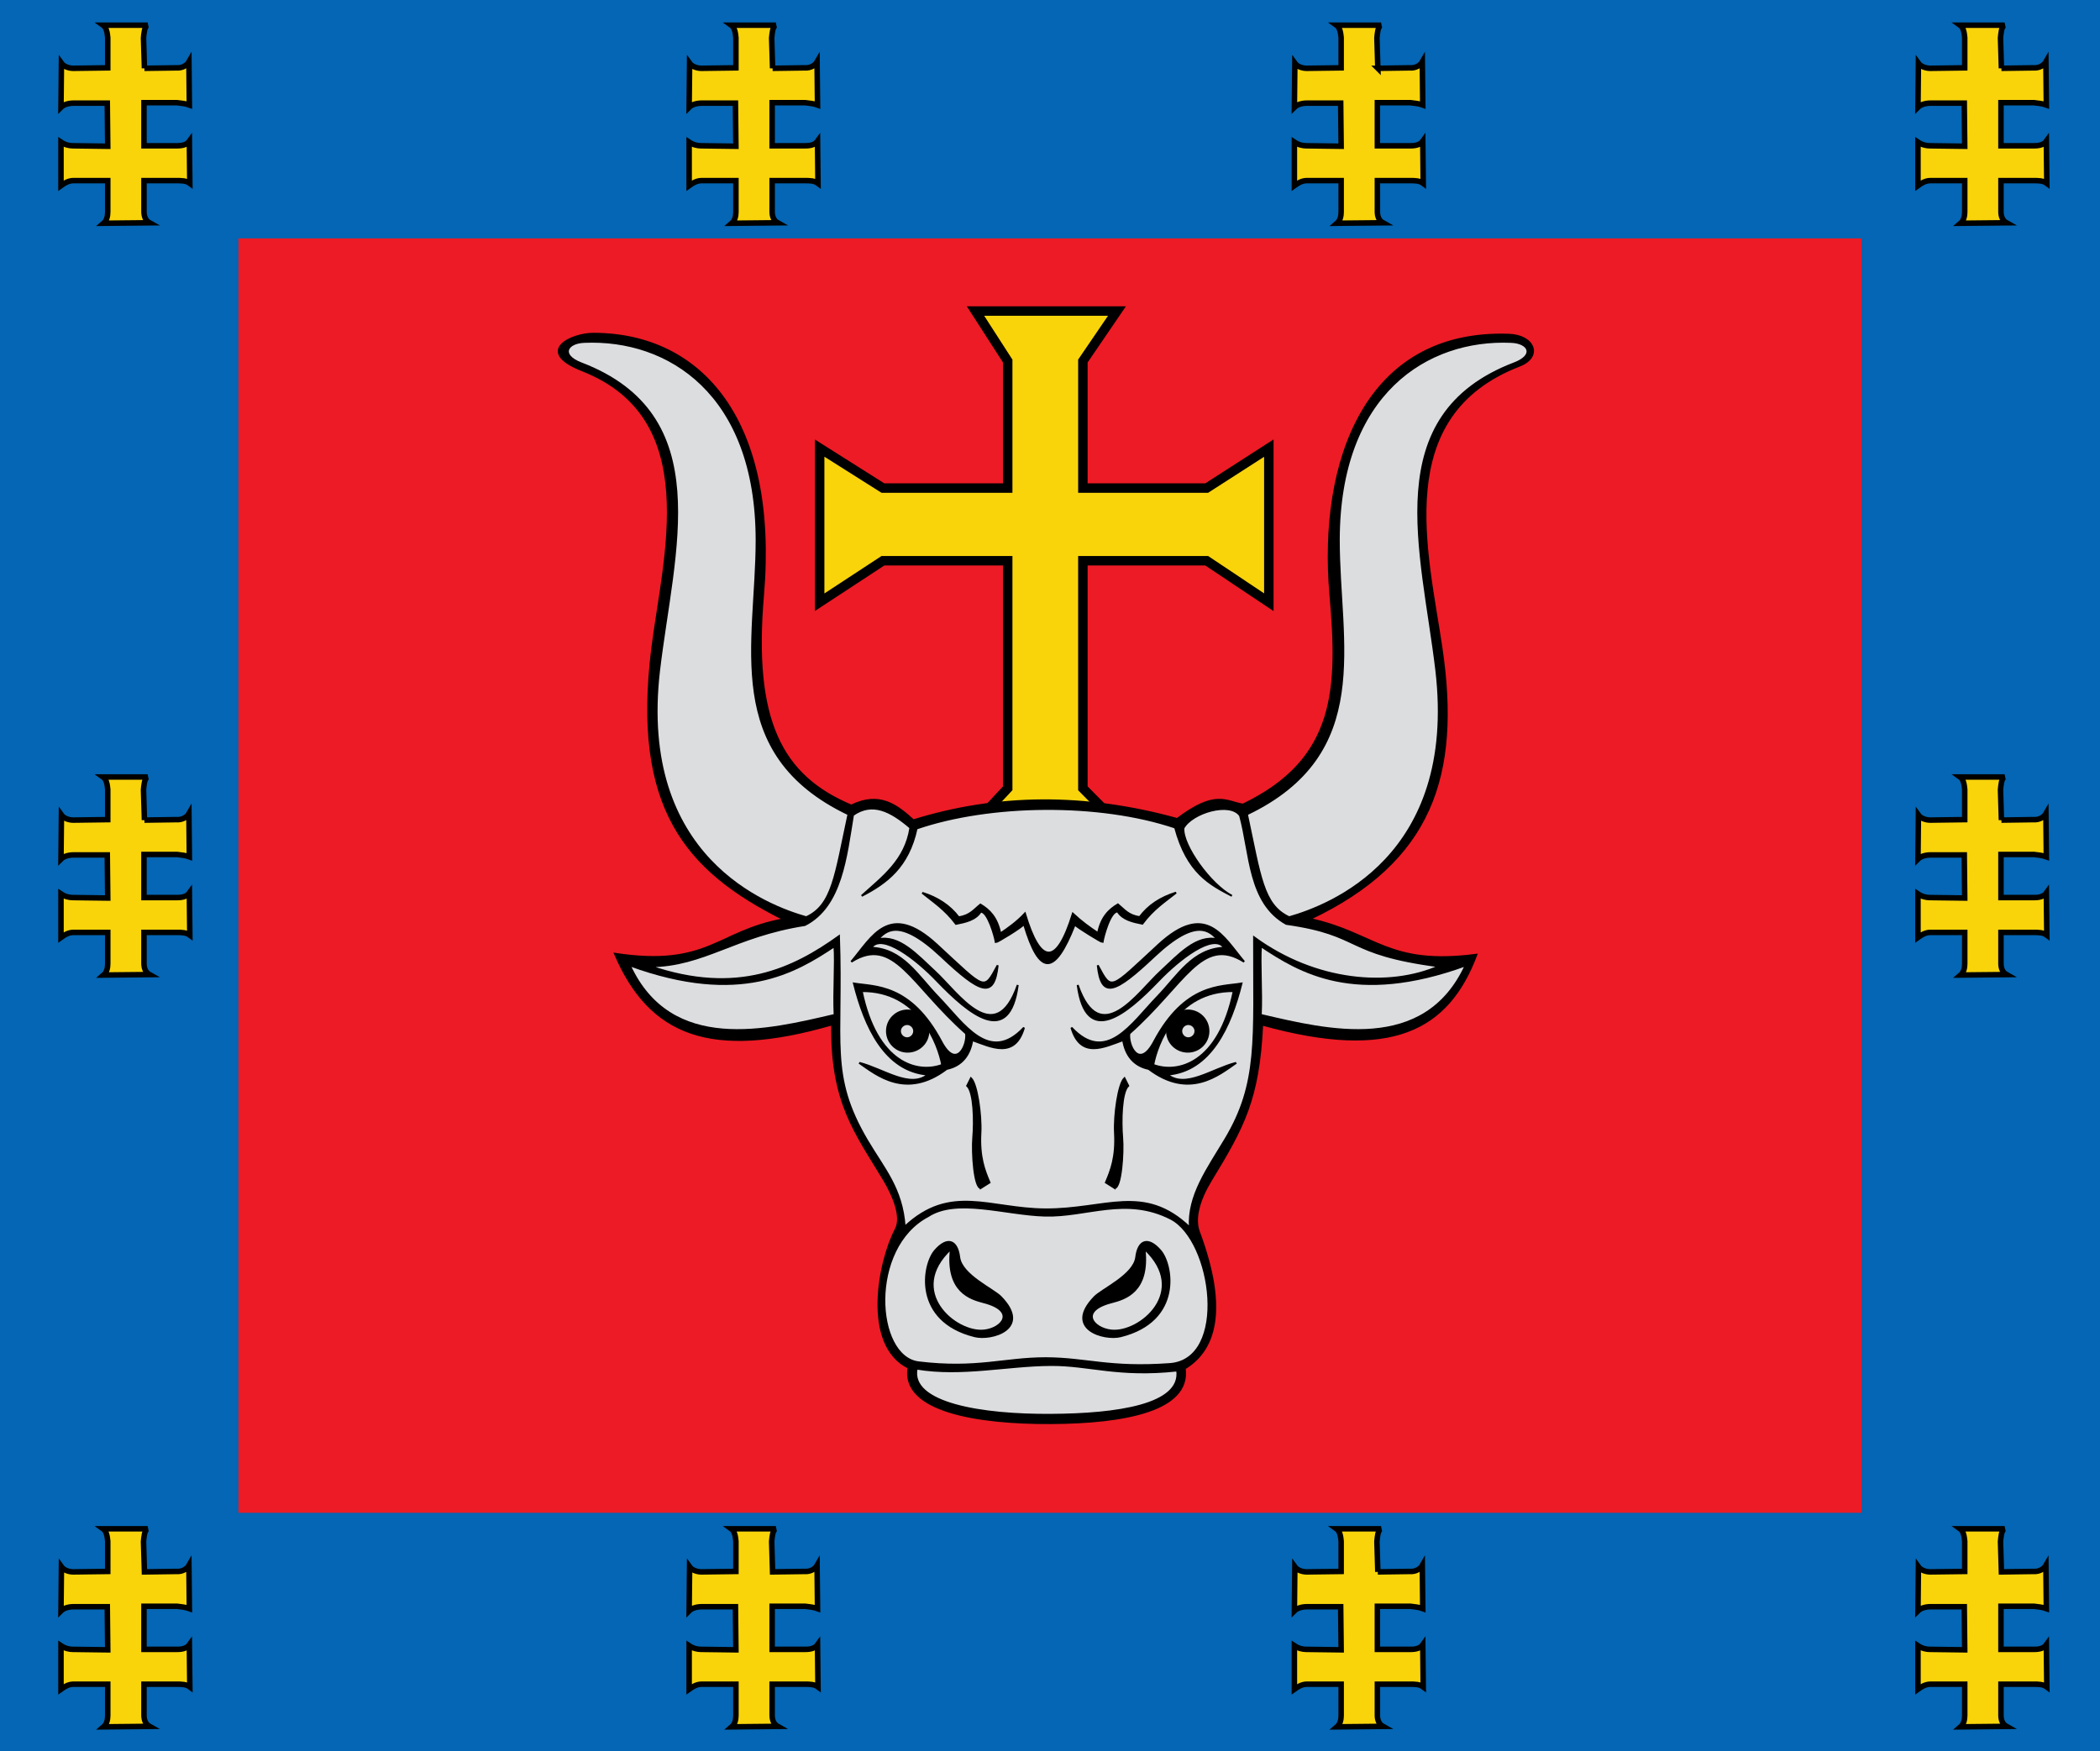 <svg version="1.0" width="458" height="382" xmlns="http://www.w3.org/2000/svg" xmlns:xlink="http://www.w3.org/1999/xlink"><path style="fill:#0466b4" d="M0 0h458v382H0z"/><path style="fill:#ed1b25" d="M52 52h354v278H52z"/><path style="fill:#f9d40b;stroke:#000;stroke-width:1.2px" d="m31.5 14.9 7-.1c1.3.1 2.3-.6 2.7-1.3l.1 9.4c-.8-.3-1.9-.4-2.7-.5h-7.2v9.4h7.3c1.2 0 2.1-.3 2.6-1l.1 9.2c-.8-.6-1.8-.6-2.9-.6h-7.1v6.8c0 .9.3 1.9 1.2 2.4l-10 .1c.7-.6.9-1.6.9-2.5v-6.8H16c-1.1 0-2 .6-2.7 1.1V31c.9.6 1.8.8 2.6.8l7.6.1-.1-9.4H16c-1 0-2.1.3-2.7.9l.1-9.6c.5.7 1.6 1.1 2.6 1.1l7.5-.1V8.2c-.1-1.1-.3-2.2-1-2.7h9.7c-.7.3-.8 1.7-.9 2.8l.2 6.6z" id="a"/><use xlink:href="#a" transform="translate(137)"/><use xlink:href="#a" transform="translate(269)"/><use xlink:href="#a" transform="translate(405)"/><use xlink:href="#a" transform="translate(0 164)"/><use xlink:href="#a" transform="translate(405 164)"/><use xlink:href="#a" transform="translate(0 328)"/><use xlink:href="#a" transform="translate(137 328)"/><use xlink:href="#a" transform="translate(269 328)"/><use xlink:href="#a" transform="translate(405 328)"/><path style="fill:#f9d40b;stroke:#000;stroke-width:5;stroke-miterlimit:4" d="m-288.9 613.9 17-18.2V475.5h-65.9l-33.4 21.9V416l33.4 21.1h65.9V370l-17-26.4h74.7l-18 26.4v67.1h65.4L-134 416v81.4l-32.8-21.9h-65.4v120.2l18 18.2h-74.7z" transform="matrix(.413 0 0 .413 332.07 -74.055)"/><path style="fill:#000;stroke:#000;stroke-width:1px" d="M-324.3 901.7c-3.7 22.8 36 29.5 75.3 29.3 38.9-.2 73.6-6.8 70.6-28.9 15.6-9.4 23.1-30.2 7.5-72.1-2.8-7.4.4-17.5 6.3-27.2 17.3-28.4 25.2-42.9 27.1-82.3 68.6 19 98.2 2.6 113.1-36.9-46.9 6.1-53-11.2-87.9-18.9 64.2-30.4 79.4-75.8 69.5-143-7.4-50.7-27.4-122.9 41.3-149.3 11.9-4.7 7.8-15.9-5.9-16.3-75.7-2.5-100.2 67.2-94.1 137.3 4.3 49.2 3.7 87-46.2 110.9-8.9-1.5-14.4-7.8-34.7 7.6-48.9-13.5-95.1-13-139.3.7-8.7-7.9-17.8-15.1-32.8-7.8-36.9-15.5-52.3-44.7-46.6-111.1 7.8-91.7-32.1-138-89.5-138.1-11.4-.1-31.6 9.2-6 19.3 64.4 25.2 43 98.7 37 146.8-10.4 84 17.5 117.3 69.4 143.2-35.2 6.3-39.6 25.7-89.1 18.2 18.3 42.8 50.4 55.9 114.7 37.3-.6 41.1 12.3 57.1 27.3 82 4.9 8.2 9.8 19.6 6.3 26.2-8.9 16.8-17.7 61.1 6.7 73.1z" transform="matrix(.413 0 0 .413 332.07 -74.055)"/><path style="fill:#dcdddf;stroke:#000;stroke-width:1px" d="M-353.6 609.8c10.2-7.2 19.9-2.2 30.3 6.7-2.6 17.3-14.8 26.1-25.7 36 13.2-6.8 24.6-15.3 29-35.6 38.7-13.3 96.6-14 136.5-.5 6.4 23.9 18.3 30 30 36.1-11.3-5.9-26.3-26.7-25.6-35.8 4.5-8.2 24.6-14.2 29.9-6.6 5.5 20 4.4 46.1 24.4 57.2 40.8 5.8 29.9 15.7 80.6 22.4-26 11.5-65 8.6-97.6-15.3-.1 54.4 2.6 77-15.2 106.7-9.4 15.7-19.8 29.8-18.7 46.6-24.3-23.3-44.6-9.4-76.4-9.6-29.4-.2-50-13.5-74.2 9.2-1.4-20.3-11-30.6-19.9-45.7-20.4-34.7-12.8-51.1-14.8-107.8-24 17.2-53.6 31.7-99.7 15.9 28.6-.3 44.4-16 81.7-21.8 19.4-9.9 21.8-36.4 25.4-58.1z" transform="matrix(.413 0 0 .413 332.07 -74.055)"/><path style="fill:#000;stroke:#000;stroke-width:1px" d="M-263.3 667.4c-.9 1.6-14.3 9.7-14.9 9.6-.4-2.9-4.2-16.5-8-16.1-2.7 4.3-8 5.4-13 6.4-5.9-7.8-11.9-11.6-17.8-16.4 8 2.5 14.5 6.7 19.2 12.9 6-.8 8.2-4.1 11.5-6.7 4.7 2.8 8.8 6.8 10.5 15.3 4.4-3 8.8-6.1 13-10.6 8.1 27 16.6 28.1 25.3.1 4.5 4.2 8.9 7.4 13.3 10.3 1.7-8.5 5.8-12.4 10.5-15.2 3.2 2.6 5.4 5.9 11.5 6.7 4.6-6.2 11.1-10.4 19.2-12.9-6 4.8-12 8.6-17.8 16.4-5.1-1-10.4-2.2-13-6.4-3.9-.5-7.6 13.2-8 16.1-.6.1-12.8-7.4-14.7-9.2-10.6 27-18.6 27.4-26.8-.3z" transform="matrix(.413 0 0 .413 332.07 -74.055)"/><path style="fill:#dcdddf;stroke:#000;stroke-width:1px" d="M-252.2 821.4c-21.2-.6-46.7-9.6-61.8.3-31.6 16.6-28.2 74.4-4.9 77.2 30.8 3.7 45-2.2 67.2-2.2 21.6.1 33.2 5.4 65.4 3.1 31.3-2.3 22.7-65.4.5-76.8-23.7-12.1-44.3-1-66.4-1.6z" transform="matrix(.413 0 0 .413 332.07 -74.055)"/><path style="fill:#dcdddf;stroke:#000;stroke-width:1px" d="M-320 902.2c-3.7 18.5 34.4 24.7 71.2 24.4 34.3-.2 68.9-5 66.4-23.4-31.3 3.4-46.4-3-66.6-2.9-23.1.1-47.1 5.9-71 1.9z" transform="matrix(.413 0 0 .413 332.07 -74.055)"/><g id="b"><path style="fill:#dcdddf;stroke:#000;stroke-width:1px" d="M-378.3 663.8c13.9-6.4 15.3-21.8 22.3-54.4-67.2-32.1-48.5-90.3-48.5-144.9-.1-77.5-46.7-106.5-90.9-104.6-9.4.3-13 7-1.8 11.3 71.8 27.4 48.7 98.8 41.2 162.3-11.5 98.8 57 124.4 77.7 130.3z" transform="matrix(.413 0 0 .413 332.07 -74.055)"/><path style="fill:#000;stroke:#000;stroke-width:1px" d="m-286.1 806.8 4.6-2.9c-2.7-6.4-5.5-13.3-4.8-26.3.5-9.2-1.8-25.8-5-28.8l-2 4c3.7 3.4 3.9 19 3.2 27.3-.7 8.2.6 26.7 4 26.7zM-289.3 885.1c8.8 2.2 30.1-3.9 13.8-20.7-3.9-4.1-20.8-11.5-22-21-1.1-9.1-6.3-10.9-12.7-3.6-6.6 7.4-11.7 37.2 20.9 45.3z" transform="matrix(.413 0 0 .413 332.07 -74.055)"/><path style="fill:#dcdddf;stroke:#000;stroke-width:1px" d="M-301.9 839c-23.9 22.4 2.4 44.7 17.5 43.1 9.7-1 17.4-10.5-.3-15-6.8-1.8-19.8-5.5-17.2-28.1z" transform="matrix(.413 0 0 .413 332.07 -74.055)"/><path style="fill:#000;stroke:#000;stroke-width:1px" d="M-350.3 740.7c9.2 6.4 24.8 19.4 46.2 3.2 8.2-1.7 12.3-7.6 13.5-15.2 10 3.6 22.5 10 27.3-6.6-18.4 19.6-31.7-2.1-45.4-16.3-10.9-11.3-18.6-25.2-35.3-25.9 5.6-8.3 24.1 6.3 34.7 17.4 17 17.7 38.3 35.5 42.7 2.3-11.9 34.2-31.6 4-43.8-7.2-9.3-8.6-18.9-19.5-30.1-16.9 4-4.1 10.8-12.3 33.3 8.8 21 19.8 28.1 22.8 30 4.9-7.5 13.8-6.1 13.1-32.1-10.9-25.2-23.2-34.2-4-45.2 9 22.5-14.2 31.4 12.1 60.6 37.9.9 5.8-5 19.6-13.1 4.2-16.3-30.6-35.3-28.8-46.1-30.6 5.7 22.7 16.3 46.3 39.1 48.1-9.5 7.8-23.6-3-36.3-6.2z" transform="matrix(.413 0 0 .413 332.07 -74.055)"/><path style="fill:#dcdddf;stroke:#000;stroke-width:1px" d="M-349 702.8c7.9 38.2 29.4 43.9 42.5 39-1.9-10.4-12.1-39.3-42.5-39z" transform="matrix(.413 0 0 .413 332.07 -74.055)"/><path style="fill:#000;stroke-width:5;stroke-miterlimit:4" d="M-313.3 726.6c0 5.3-4.3 9.5-9.6 9.5-5.2 0-9.5-4.2-9.5-9.5s4.3-9.5 9.5-9.5c5.3 0 9.6 4.2 9.6 9.5z" transform="matrix(.495 0 0 .495 357.771 -134.74)"/><path style="fill:#dcdddf;stroke-width:5;stroke-miterlimit:4" d="M-319.9 725.3c0 1.8-1.5 3.3-3.2 3.3-1.8 0-3.3-1.5-3.3-3.3 0-1.7 1.5-3.2 3.3-3.2 1.7 0 3.2 1.5 3.2 3.2z" transform="matrix(.413 0 0 .413 331.288 -74.628)"/><path style="fill:#dcdddf;stroke:#000;stroke-width:1px" d="M-363.4 679.1c.7 9.2-.5 24 .1 36.3-35.4 8.3-86.5 20.9-108.2-26.2 58.6 21.3 87.6 3.5 108.1-10.1z" transform="matrix(.413 0 0 .413 332.07 -74.055)"/></g><use xlink:href="#b" transform="matrix(-1 0 0 1 457 0)"/></svg>